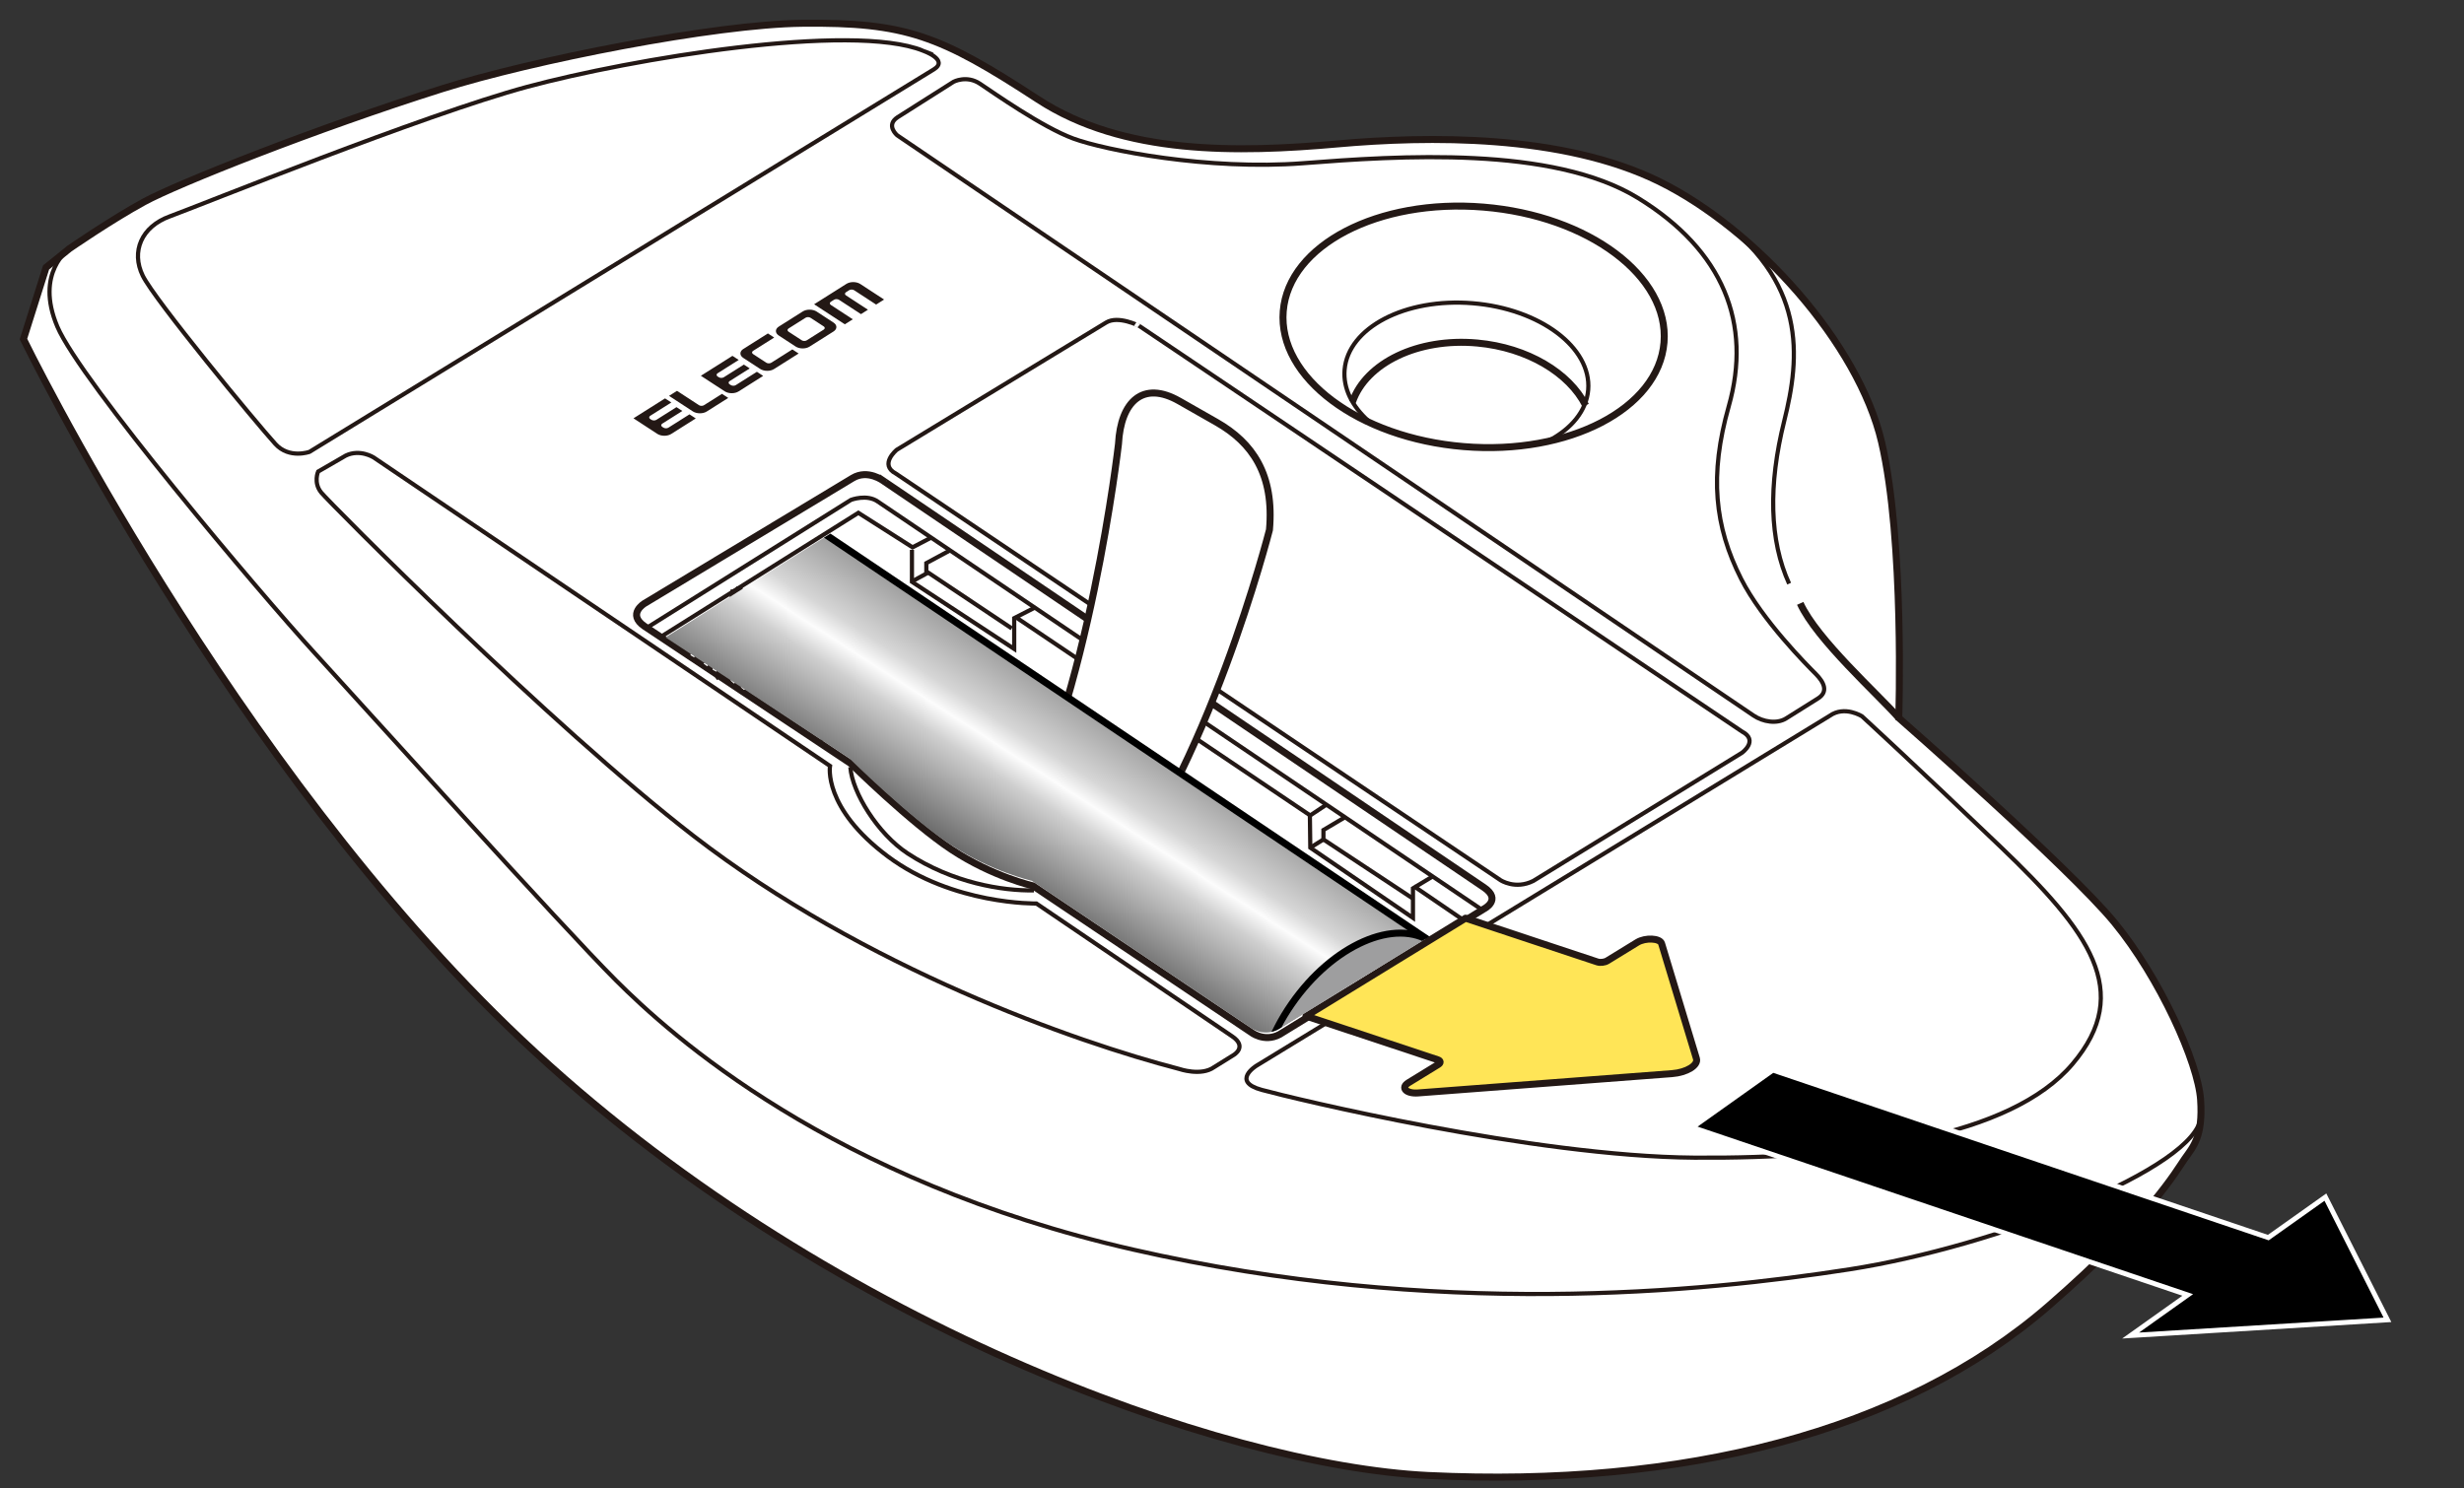<?xml version="1.0" encoding="utf-8"?>
<!-- Generator: Adobe Illustrator 27.9.0, SVG Export Plug-In . SVG Version: 6.00 Build 0)  -->
<svg version="1.1" id="レイヤー_1" xmlns="http://www.w3.org/2000/svg" xmlns:xlink="http://www.w3.org/1999/xlink" x="0px"
	 y="0px" viewBox="0 0 250 151" enable-background="new 0 0 250 151" xml:space="preserve">
<rect x="0" y="0" width="250" height="151" fill="#333333" stroke="none"/>
<g>
	<g>
		<path fill="#FFFFFF" stroke="#231815" stroke-width="0.709" stroke-miterlimit="10" d="M44.83,9.014
			c-12.79,4.04-26.836,9.628-30.203,11.465s-7.578,4.746-7.578,4.746l-2.373,1.914L2.38,34.41c0,0,21.021,43.194,50.521,71.069
			c30.403,28.728,71.125,43.25,92,44.25c25.764,1.234,48.181-4.358,63-17.25c10.25-8.917,12.875-13.625,13.75-14.875
			s1.875-2.25,1.625-6s-4.125-12.375-8.75-18s-21.875-20.75-21.875-20.75s0.591-17.985-1.742-27.985
			c-2.333-10-12.737-21.62-22.57-26.453c-9.833-4.833-23.5-4.625-32.625-3.812c-10.134,0.902-21.725,1.147-30.395-4.515
			c-9.939-6.491-13.421-7.844-23.937-7.727C72.525,2.459,54.024,6.11,44.83,9.014z"/>
		<path fill="none" stroke="#231815" stroke-width="0.709" stroke-miterlimit="10" d="M192.652,72.853
			c-2.083-2.375-8.333-7.958-10-11.625"/>
		
			<ellipse transform="matrix(0.082 -0.997 0.997 0.082 104.163 179.422)" fill="none" stroke="#231815" stroke-width="0.709" stroke-miterlimit="10" cx="149.424" cy="33.199" rx="12.188" ry="19.375"/>
		<path fill="none" stroke="#231815" stroke-width="0.425" stroke-miterlimit="10" d="M138.874,42.742
			c-1.674-1.493-2.605-3.314-2.451-5.205c0.351-4.294,6.169-7.322,12.994-6.764c6.826,0.558,12.074,4.491,11.723,8.784
			c-0.174,2.131-1.695,3.95-4.017,5.174"/>
		<path fill="none" stroke="#231815" stroke-width="0.709" stroke-miterlimit="10" d="M137.226,40.779
			c1.368-3.931,6.621-6.521,12.665-5.969c5.111,0.467,9.337,3.048,10.991,6.329"/>
		<path fill="none" stroke="#231815" stroke-width="0.425" stroke-miterlimit="10" d="M7.049,25.225c0,0-3.564,2.42-1.231,7.92
			s20.667,27.167,26,33s25.167,27.833,30.667,33.333s21.833,20.333,52.5,27.333c30.667,7,57.667,4.333,72.667,2
			c15-2.333,35.295-10.335,35.648-15.501"/>
		<path fill="none" stroke="#231815" stroke-width="0.425" stroke-miterlimit="10" d="M185.642,72.64l-58.157,35.505
			c0,0-2.606,1.594,0.524,2.453s27.517,6.755,43.892,6.88s32.125-2.125,38.375-9.5s1.625-13.5-7.25-22S188.92,72.689,188.92,72.689
			S187.159,71.564,185.642,72.64z"/>
		<path fill="none" stroke="#231815" stroke-width="0.425" stroke-miterlimit="10" d="M181.527,59.228c-2-4.375-2.125-10-0.5-16.5
			s2.384-14.214-7.308-21.044"/>
		<path fill="none" stroke="#231815" stroke-width="0.425" stroke-miterlimit="10" d="M177.902,72.603L91.027,13.728
			c0,0-1.196-1.013,0.041-1.829l5.683-3.601c0,0,1.322-0.703,2.673,0.197s6.312,4.4,9.478,5.566s13.667,3.25,23.333,2.5
			c9.667-0.75,25.312-1.792,33.979,3.542c8.667,5.333,11.563,12.75,9.188,21.125c-1.986,7.004-1.438,12.188,1.25,17.5
			c2.139,4.228,6.75,8.833,7.583,9.667c0.833,0.833,1.291,1.797,0.237,2.469l-3.261,2.046
			C180.284,73.485,178.884,73.269,177.902,72.603z"/>
		<path fill="none" stroke="#231815" stroke-width="0.425" stroke-miterlimit="10" d="M112.235,32.728l-21.25,12.917
			c0,0-1.833,1.5-0.083,2.417l61.333,41.25c0,0,1.5,1,3.333,0.083l21.167-13c0,0,1.75-1.25,0-2.167l-61.167-41.167
			C115.569,33.062,113.457,31.986,112.235,32.728z"/>
		<path fill="none" stroke="#231815" stroke-width="0.425" stroke-miterlimit="10" d="M94.729,7.052L31.402,45.853
			c0,0-2.062,0.746-3.466-0.803c-1.993-2.197-12.249-14.617-13.451-17.072s-0.133-4.975,2.741-6.02S42.985,11.645,53.485,8.812
			s32.917-6.583,40.167-3.667C93.652,5.145,96.335,6.077,94.729,7.052z"/>
		<path fill="none" stroke="#231815" stroke-width="0.425" stroke-miterlimit="10" d="M37.902,46.416c0,0-1.375-0.875-2.813-0.188
			l-2.812,1.625c0,0-0.5,1.125,0.312,2.125c0.813,1,23.224,23.618,37.813,34.875c17.333,13.375,38.667,20.875,49.25,23.625
			c0,0,2.203,0.762,3.521-0.179l1.989-1.237c0,0,1.452-0.833-0.161-1.909l-19.849-13.467c0,0-8.438,0.167-15.063-4.771
			s-5.875-9.188-5.875-9.188L37.902,46.416z"/>
		<path fill="none" stroke="#231815" stroke-width="0.709" stroke-miterlimit="10" d="M86.502,48.52l-21.1,12.709
			c0,0-1.833,1.083,0,2.333l20.917,13.917c0,0,6.083,6,10.25,8.75c4.167,2.75,8.25,3.667,8.25,3.667l22.083,14.833
			c0,0,1.333,1.083,2.917,0.25l20.75-12.75c0,0,1.833-0.917,0-2.167l-60.917-41.25C89.652,48.812,88.064,47.579,86.502,48.52z"/>
		<path fill="none" stroke="#231815" stroke-width="0.425" stroke-miterlimit="10" d="M65.623,63.709l20.716-12.981
			c0,0,1.625-0.625,2.75,0.188l61.298,41.424"/>
		<polyline fill="none" stroke="#231815" stroke-width="0.425" stroke-miterlimit="10" points="67.023,64.641 87.089,52.041 
			92.589,55.541 94.476,54.556 		"/>
		<polyline fill="none" stroke="#231815" stroke-width="0.425" stroke-miterlimit="10" points="92.527,55.791 92.527,59.041 
			102.902,65.853 102.902,62.728 104.989,61.661 		"/>
		<polyline fill="none" stroke="#231815" stroke-width="0.425" stroke-miterlimit="10" points="102.652,63.77 93.985,57.978 
			93.985,57.145 96.391,55.85 		"/>
		
			<line fill="none" stroke="#231815" stroke-width="0.425" stroke-miterlimit="10" x1="92.446" y1="59.051" x2="94.177" y2="58.107"/>
		
			<line fill="none" stroke="#231815" stroke-width="0.425" stroke-miterlimit="10" x1="103.075" y1="62.64" x2="133.089" y2="82.853"/>
		<polyline fill="none" stroke="#231815" stroke-width="0.425" stroke-miterlimit="10" points="134.576,81.655 132.902,82.77 
			132.944,86.02 143.36,93.145 143.36,90.145 145.357,88.941 		"/>
		
			<line fill="none" stroke="#231815" stroke-width="0.425" stroke-miterlimit="10" x1="143.463" y1="89.94" x2="148.277" y2="93.228"/>
		<polyline fill="none" stroke="#231815" stroke-width="0.425" stroke-miterlimit="10" points="143.36,91.187 134.277,85.187 
			134.277,84.228 136.463,82.93 		"/>
		
			<line fill="none" stroke="#231815" stroke-width="0.425" stroke-miterlimit="10" x1="132.944" y1="86.02" x2="134.277" y2="85.187"/>
		<path fill="none" stroke="#231815" stroke-width="0.425" stroke-miterlimit="10" d="M86.277,77.853
			c0.187,2.562,2.771,6.75,5.812,8.75c4.563,3,9.625,3.812,12.813,3.75"/>
		<path fill="none" stroke="#231815" stroke-width="0.425" stroke-miterlimit="10" d="M83.339,75.103
			c2.625-2.312,5.313-6.875,5.625-16.938"/>
		
			<line fill="none" stroke="#231815" stroke-width="0.425" stroke-miterlimit="10" x1="78.331" y1="66.083" x2="86.277" y2="71.213"/>
		<g>
			<path fill="#FFFFFF" stroke="#231815" stroke-width="0.425" d="M71.744,67.876l-0.704-0.532c0.696-0.521,1.32-1.165,1.854-1.914
				c1.248-1.748,1.788-3.773,1.445-5.416l0.832-0.174c0.392,1.871-0.201,4.146-1.585,6.084
				C73.001,66.745,72.51,67.302,71.744,67.876z"/>
			<path fill="#FFFFFF" stroke="#231815" stroke-width="0.425" d="M72.804,68.719l-0.469-0.711c0.658-0.434,1.268-1.028,1.762-1.72
				c1.55-2.174,1.64-4.779,0.199-5.808l0.494-0.691c1.822,1.3,1.821,4.438-0.001,6.993C74.235,67.559,73.548,68.228,72.804,68.719z"
				/>
			<path fill="#FFFFFF" stroke="#231815" stroke-width="0.425" d="M74.431,69.621l-0.682-0.609
				c0.655-0.349,1.402-0.956,1.882-1.629c0.604-0.848,0.944-1.8,0.958-2.682c0.013-0.823-0.264-1.479-0.778-1.846
				c-1.112-0.793-3.007-0.056-4.222,1.645c-0.576,0.809-0.915,1.722-0.954,2.573l-0.81-0.469c0.131-0.85,0.402-1.658,1.072-2.599
				c1.486-2.083,3.913-2.907,5.407-1.844c0.749,0.535,1.152,1.44,1.135,2.552c-0.017,1.053-0.413,2.177-1.117,3.163
				C75.767,68.657,75.2,69.212,74.431,69.621z"/>
			<path fill="#FFFFFF" stroke="#231815" stroke-width="0.425" d="M75.451,70.26l-0.689-0.572c0.647-0.234,1.493-0.857,1.968-1.521
				c0.473-0.664,0.739-1.409,0.75-2.098c0.01-0.629-0.198-1.128-0.587-1.404c-0.389-0.279-0.93-0.313-1.521-0.099
				c-0.647,0.234-1.265,0.729-1.737,1.394c-0.537,0.751-0.782,1.815-0.718,2.559l-0.806-0.416c-0.082-0.942,0.178-1.723,0.831-2.637
				c0.571-0.803,1.332-1.406,2.14-1.699c0.864-0.312,1.682-0.239,2.305,0.206c0.622,0.443,0.957,1.192,0.943,2.11
				c-0.014,0.858-0.336,1.774-0.908,2.578C76.848,69.464,76.26,69.968,75.451,70.26z"/>
		</g>
		<g>
			<g>
				<g>
					<path fill="#231815" d="M82.157,31.424c-0.267-0.002-0.518,0.062-0.707,0.181l-2.433,1.537
						c-0.189,0.119-0.293,0.28-0.293,0.451c0,0.171,0.103,0.333,0.292,0.456l1.706,1.114c0.188,0.123,0.439,0.192,0.706,0.195
						c0.267,0.002,0.518-0.062,0.706-0.181l2.433-1.537c0.189-0.119,0.293-0.279,0.294-0.45c0.001-0.171-0.103-0.333-0.291-0.456
						l-1.706-1.114C82.674,31.496,82.424,31.427,82.157,31.424z M83.574,33.122c0.068,0.045,0.106,0.103,0.106,0.165
						c0,0.061-0.038,0.119-0.106,0.162l-1.721,1.087c-0.068,0.043-0.158,0.066-0.254,0.065c-0.096-0.001-0.186-0.026-0.255-0.07
						l-1.335-0.871c-0.068-0.044-0.105-0.103-0.105-0.165c0-0.061,0.038-0.119,0.106-0.162l1.721-1.087
						c0.068-0.043,0.158-0.066,0.254-0.065c0.096,0.001,0.187,0.026,0.254,0.071L83.574,33.122z"/>
					<path fill="#231815" d="M87.29,28.822c-0.188-0.123-0.439-0.192-0.706-0.195c-0.266-0.003-0.517,0.062-0.706,0.181
						l-3.276,2.069l3.116,2.034l0.808-0.51L84.3,30.948c-0.068-0.044-0.105-0.103-0.105-0.165c0-0.061,0.037-0.119,0.106-0.162
						l0.32-0.202c0.068-0.043,0.159-0.066,0.254-0.065c0.096,0.001,0.186,0.026,0.254,0.07l2.226,1.453l0.708-0.447l-2.226-1.453
						c-0.068-0.044-0.105-0.102-0.105-0.164c0-0.061,0.038-0.119,0.106-0.162l0.32-0.202c0.068-0.043,0.159-0.066,0.255-0.065
						c0.096,0.001,0.186,0.026,0.254,0.07l2.226,1.453l0.809-0.511L87.29,28.822z"/>
					<path fill="#231815" d="M75.414,36.321c-0.188-0.123-0.291-0.285-0.291-0.456c0.001-0.171,0.104-0.332,0.293-0.451l2.496-1.576
						l0.637,0.416l-2.14,1.351c-0.068,0.043-0.105,0.1-0.105,0.162c-0.001,0.062,0.037,0.12,0.105,0.165l1.335,0.872
						c0.068,0.045,0.159,0.069,0.255,0.07c0.096,0.001,0.186-0.022,0.254-0.065l2.14-1.351l0.637,0.416l-2.496,1.576
						c-0.189,0.119-0.44,0.184-0.706,0.181c-0.266-0.003-0.517-0.072-0.706-0.195L75.414,36.321z"/>
					<path fill="#231815" d="M73.889,40.381l-2.184,1.379c-0.189,0.119-0.44,0.183-0.706,0.181
						c-0.266-0.003-0.517-0.072-0.706-0.195l-2.411-1.574l0.808-0.51l2.226,1.453c0.068,0.045,0.159,0.069,0.255,0.07
						c0.096,0.001,0.186-0.022,0.254-0.065l1.828-1.154L73.889,40.381z"/>
					<path fill="#231815" d="M64.274,42.45l3.203-2.022l0.636,0.415l-2.139,1.351c-0.068,0.043-0.105,0.101-0.106,0.162
						c0,0.062,0.037,0.12,0.105,0.164l0.117,0.076c0.067,0.044,0.158,0.069,0.253,0.07c0.096,0.001,0.186-0.022,0.255-0.065
						l2.037-1.286l0.595,0.389l-2.037,1.286c-0.068,0.043-0.106,0.101-0.106,0.162c0,0.062,0.038,0.12,0.105,0.164l0.117,0.076
						c0.068,0.045,0.158,0.069,0.254,0.071c0.096,0.001,0.186-0.022,0.254-0.066l2.139-1.351l0.637,0.416l-2.495,1.576
						c-0.189,0.119-0.44,0.184-0.707,0.181c-0.266-0.003-0.517-0.072-0.706-0.195L64.274,42.45z"/>
					<path fill="#231815" d="M71.111,38.133l3.203-2.022l0.636,0.415l-2.139,1.351c-0.068,0.043-0.105,0.101-0.106,0.162
						c0,0.062,0.037,0.12,0.105,0.164l0.117,0.076c0.067,0.044,0.158,0.069,0.254,0.07c0.096,0.001,0.186-0.022,0.255-0.065
						l2.037-1.286l0.595,0.389l-2.037,1.286c-0.068,0.043-0.106,0.101-0.106,0.162c0,0.062,0.038,0.12,0.105,0.164l0.117,0.076
						c0.068,0.045,0.159,0.069,0.255,0.07c0.096,0.001,0.186-0.023,0.254-0.066l2.139-1.351l0.637,0.416l-2.496,1.576
						c-0.189,0.119-0.44,0.183-0.706,0.181c-0.267-0.002-0.518-0.072-0.706-0.195L71.111,38.133z"/>
				</g>
				<path fill="#231815" d="M76.988,36.423"/>
			</g>
		</g>
		<g>
			<g>
				
					<path fill="#FFE557" stroke="#231815" stroke-width="0.709" stroke-linecap="round" stroke-linejoin="round" stroke-miterlimit="10" d="
					M132.506,103.109l13.38,4.439c0.291,0.097,0.311,0.308,0.044,0.471l-3.032,1.86c-0.818,0.502-0.228,1.122,0.981,1.03
					l25.76-1.959c1.494-0.114,2.688-0.846,2.483-1.524l-3.535-11.678c-0.166-0.548-1.653-0.617-2.471-0.115l-3.032,1.86
					c-0.267,0.164-0.719,0.218-1.01,0.122l-13.38-4.439L132.506,103.109z"/>
			</g>
		</g>
		<g>
			
				<path fill="#FFFFFF" stroke="#231815" stroke-width="0.709" stroke-linecap="round" stroke-linejoin="round" stroke-miterlimit="10" d="
				M102.764,84.945c7.729-13.754,10.719-39.893,10.719-39.893c0.224-4.326,2.493-6.447,6.156-4.362l3.786,2.155
				c3.663,2.085,5.875,5.318,5.375,10.925c0,0-6.307,24.746-16.684,36.991"/>
		</g>
		<g>
			<defs>
				<path id="SVGID_1_" d="M67.528,64.68l18.654,12.283c0,0,6.083,6,10.25,8.75s8.25,3.667,8.25,3.667l22.083,14.833
					c0,0,1.333,1.083,2.917,0.25l20.75-12.75c0,0,1.833-0.917,0-2.167L91,49.9L67.528,64.68z"/>
			</defs>
			<clipPath id="SVGID_00000014631656331393679470000010681595132836639649_">
				<use xlink:href="#SVGID_1_"  overflow="visible"/>
			</clipPath>
			<g clip-path="url(#SVGID_00000014631656331393679470000010681595132836639649_)">
				<g>
					
						<linearGradient id="SVGID_00000085960458332866479580000009291413021397757360_" gradientUnits="userSpaceOnUse" x1="108.46" y1="70.809" x2="98.127" y2="86.809">
						<stop  offset="0" style="stop-color:#A1A1A1"/>
						<stop  offset="0.3" style="stop-color:#D6D6D6"/>
						<stop  offset="0.417" style="stop-color:#FCFCFC"/>
						<stop  offset="0.552" style="stop-color:#CFCFCF"/>
						<stop  offset="1" style="stop-color:#6B6B6B"/>
					</linearGradient>
					<path fill="url(#SVGID_00000085960458332866479580000009291413021397757360_)" stroke="#000000" stroke-width="0.709" d="
						M145.301,95.643L79.834,51.599c-4.323-2.995-11.209-0.542-15.378,5.484c-4.169,6.025-4.044,13.33,0.279,16.323l65.469,44.045"
						/>
					<path fill="#9E9E9F" stroke="#000000" stroke-width="0.709" d="M144.466,111.191c-4.168,6.028-10.556,8.829-14.262,6.26
						c-3.708-2.561-3.332-9.52,0.839-15.551c4.17-6.02,10.552-8.824,14.258-6.257C149.011,98.211,148.632,105.172,144.466,111.191z"
						/>
				</g>
				<g>
					<path fill="#DBDCDC" stroke="#000000" stroke-width="0.709" d="M146.27,104.38l-3.442-2.385
						c-1.854-1.282-5.049,0.121-7.131,3.13c-2.083,3.011-2.273,6.495-0.418,7.774l4.238,2.934"/>
					<path fill="#DBDCDC" stroke="#000000" stroke-width="0.709" d="M146.678,112.733c-2.085,3.006-5.277,4.406-7.129,3.12
						c-1.854-1.281-1.666-4.76,0.418-7.774c2.085-3.011,5.275-4.412,7.129-3.131C148.951,106.236,148.763,109.716,146.678,112.733z"
						/>
				</g>
			</g>
		</g>
	</g>
	<g>
		<polygon stroke="#FFFFFF" stroke-width="0.5" points="230.144,125.59 235.937,121.481 242.233,133.934 216.176,135.528 
			221.968,131.409 171.699,114.408 179.876,108.593 		"/>
	</g>
</g>
<g>
</g>
<g>
</g>
<g>
</g>
<g>
</g>
<g>
</g>
<g>
</g>
<g>
</g>
<g>
</g>
<g>
</g>
<g>
</g>
<g>
</g>
<g>
</g>
<g>
</g>
<g>
</g>
<g>
</g>
</svg>
